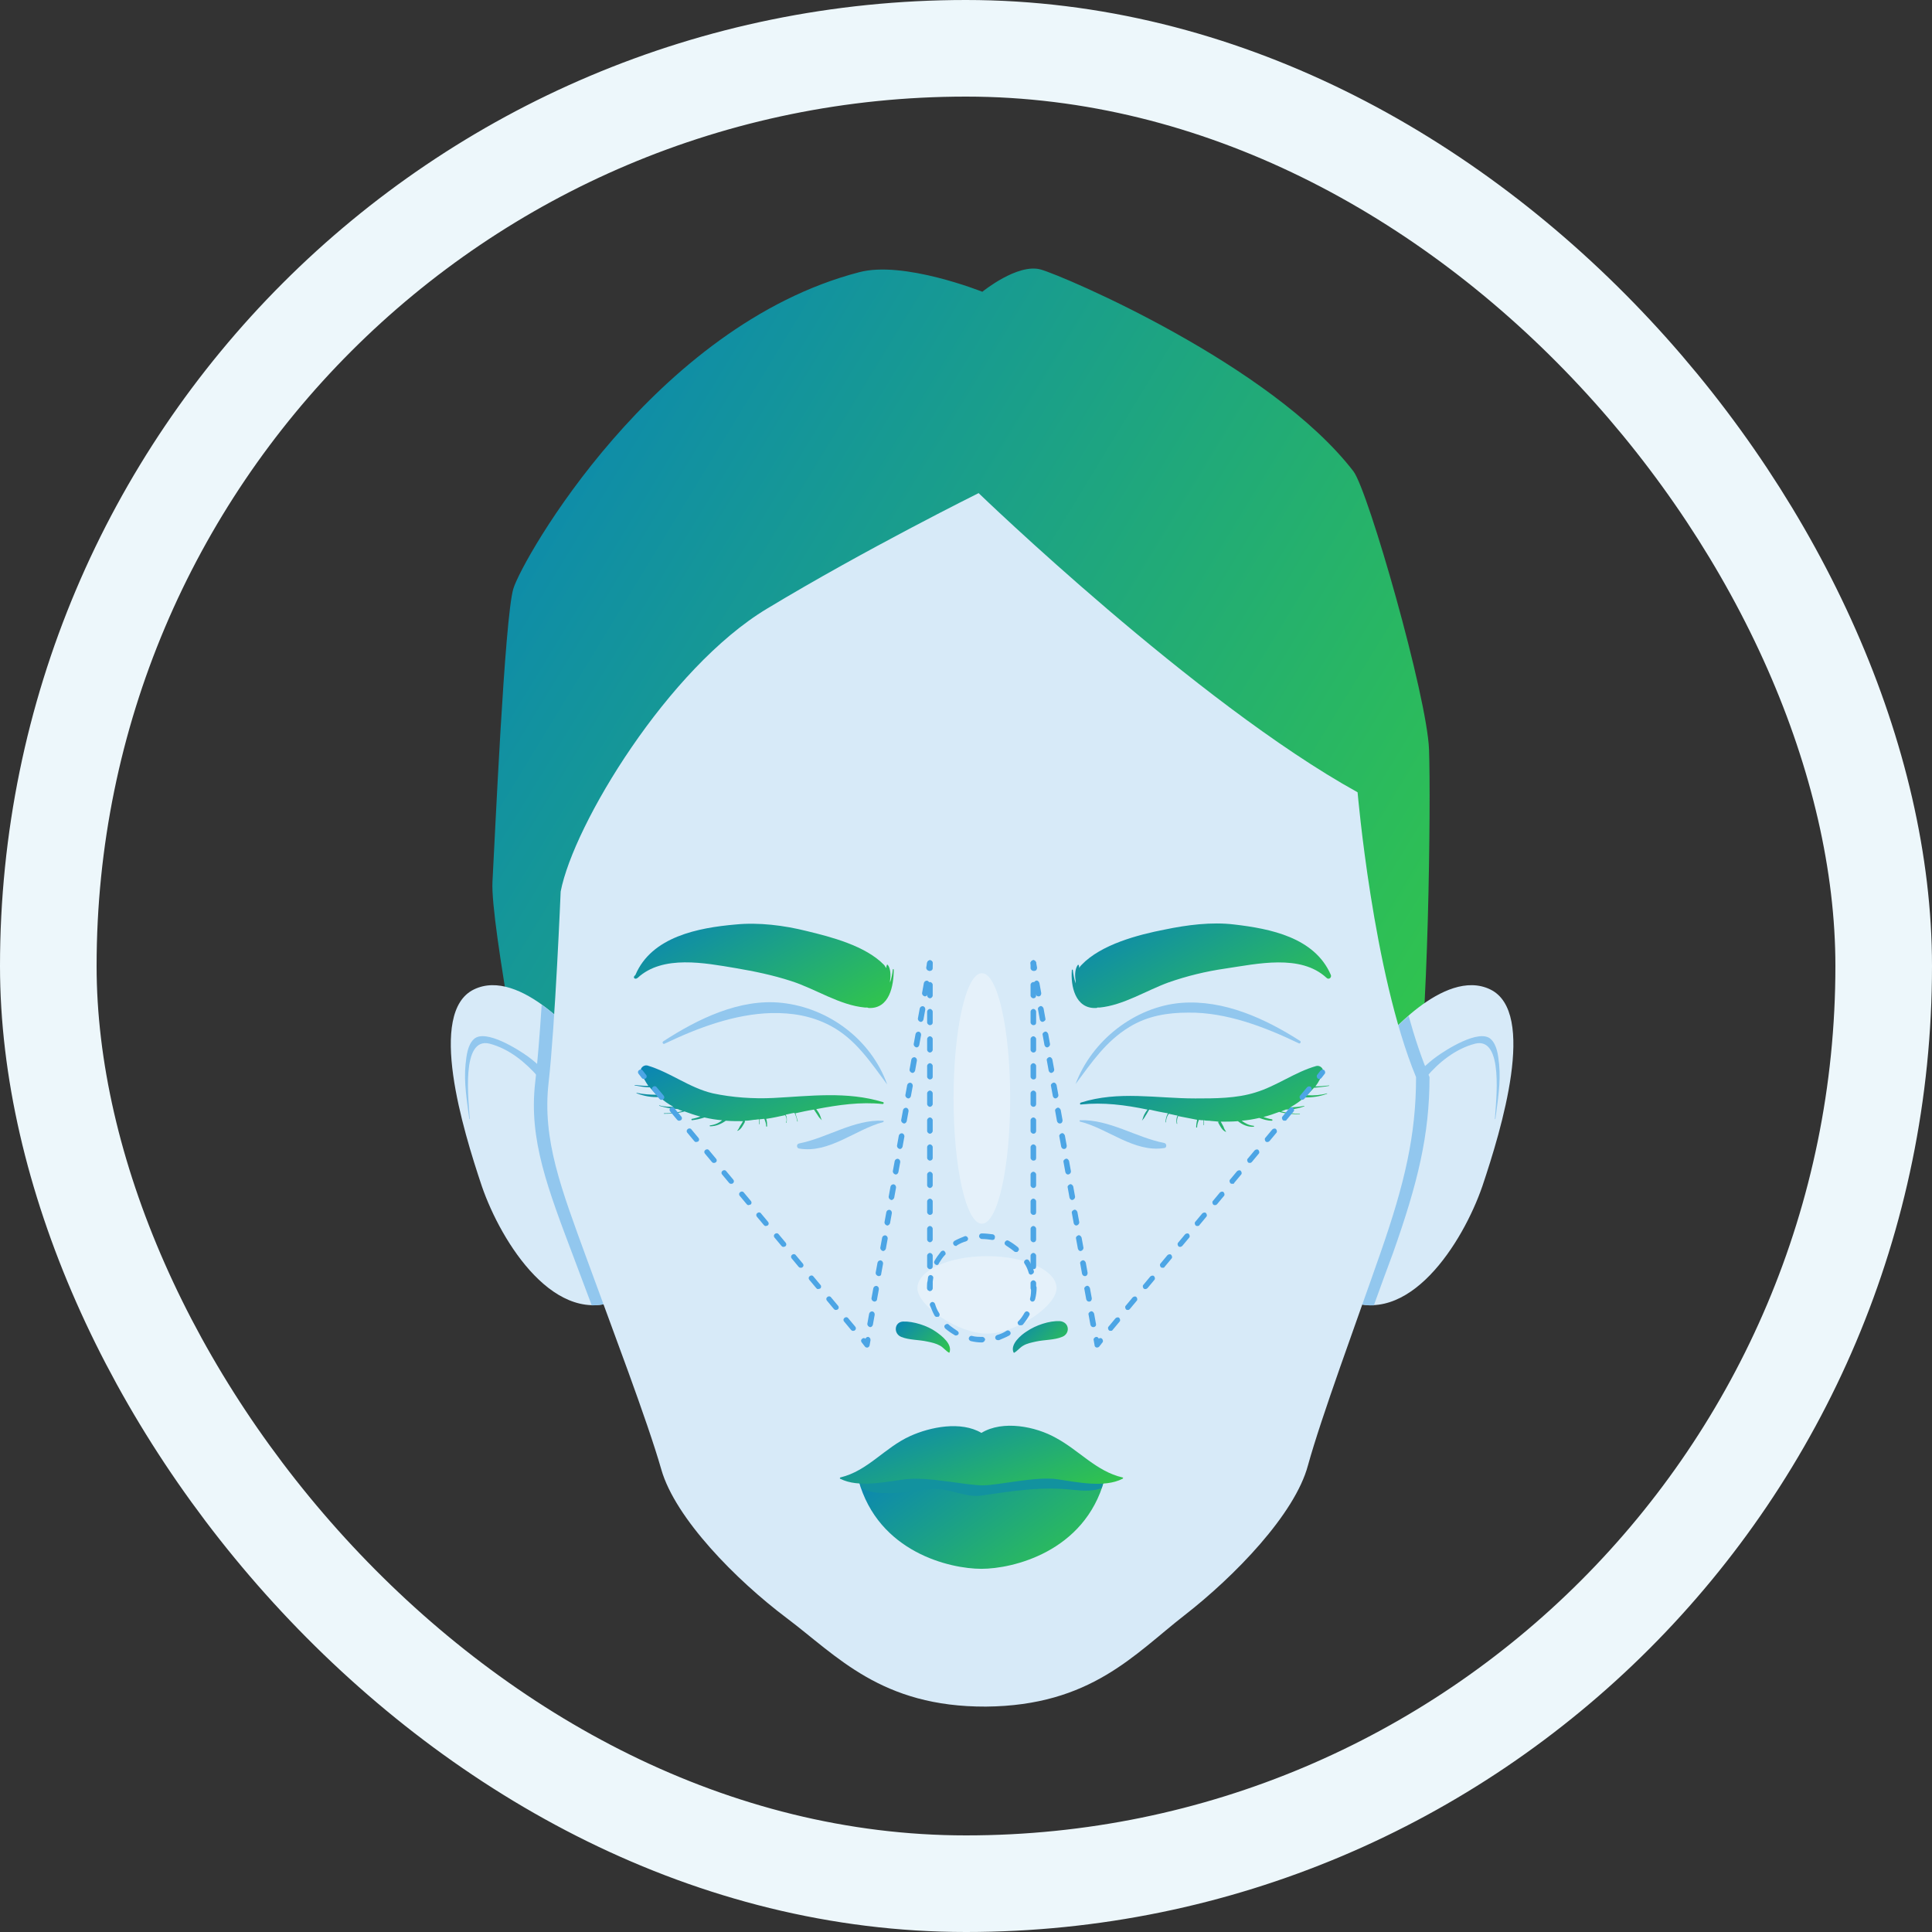<svg width="60" height="60" viewBox="0 0 60 60" fill="none" xmlns="http://www.w3.org/2000/svg">
<rect x="0" y="0" width="60" height="60" fill="#333333" stroke="none"/>
<path d="M16.504 35.237C16.504 35.237 15.222 28.668 15.294 27.386C15.366 26.118 15.669 19.189 15.943 18.281C16.216 17.374 20.322 10.113 26.675 8.456C28.058 8.082 30.507 9.061 30.507 9.061C30.507 9.061 31.602 8.168 32.322 8.37C33.042 8.572 39.482 11.323 42.032 14.637C42.493 15.242 44.322 21.638 44.38 23.28C44.438 24.922 44.365 31.996 43.948 34.402L16.504 35.237Z" fill="url(#paint0_linear_504_4150)"/>
<path d="M18.075 32.37C18.075 32.37 16.173 30.022 14.718 30.728C13.263 31.434 14.373 35.078 14.963 36.836C15.568 38.594 17.268 41.288 19.271 40.337L18.075 32.37Z" fill="#D7EAF8"/>
<path d="M16.404 32.817C16.13 32.615 15.078 31.938 14.718 32.269C14.517 32.457 14.488 32.788 14.459 33.047C14.401 33.624 14.502 34.185 14.574 34.747C14.574 34.762 14.589 34.762 14.589 34.747C14.56 34.214 14.3 32.183 15.208 32.413C15.813 32.572 16.317 32.99 16.721 33.451C17.542 34.401 17.873 35.698 18.003 36.922C18.017 37.009 18.133 37.009 18.147 36.922C18.291 35.439 17.614 33.696 16.404 32.817Z" fill="#92C7EE"/>
<path d="M18.075 32.37C18.075 32.37 17.542 31.708 16.822 31.204C16.764 32.111 16.692 33.004 16.62 33.624C16.418 35.396 17.009 36.908 17.83 39.084C18.003 39.545 18.19 40.035 18.377 40.539C18.666 40.539 18.954 40.481 19.256 40.337L18.075 32.37Z" fill="#92C7EE"/>
<path d="M42.925 32.37C42.925 32.37 44.827 30.022 46.282 30.728C47.736 31.434 46.627 35.078 46.037 36.836C45.432 38.594 43.732 41.288 41.729 40.337L42.925 32.37Z" fill="#D7EAF8"/>
<path d="M44.611 32.817C44.885 32.615 45.936 31.938 46.297 32.269C46.498 32.457 46.527 32.788 46.556 33.047C46.613 33.624 46.513 34.185 46.441 34.747C46.441 34.762 46.426 34.762 46.426 34.747C46.455 34.214 46.714 32.183 45.807 32.413C45.202 32.572 44.683 32.99 44.294 33.451C43.473 34.401 43.142 35.698 43.012 36.922C42.998 37.009 42.882 37.009 42.868 36.922C42.724 35.439 43.386 33.696 44.611 32.817Z" fill="#92C7EE"/>
<path d="M44.395 33.451C44.15 32.875 43.934 32.226 43.746 31.549C43.257 31.967 42.94 32.37 42.94 32.37L41.744 40.337C42.061 40.481 42.363 40.553 42.666 40.539C42.868 39.977 43.069 39.429 43.257 38.925C44.034 36.736 44.395 35.237 44.395 33.451Z" fill="#92C7EE"/>
<path d="M43.977 33.451C43.977 35.237 43.631 36.735 42.867 38.925C42.104 41.115 41.038 43.996 40.62 45.508C40.217 47.021 38.344 48.952 36.788 50.162C35.232 51.372 33.878 52.971 30.622 53C27.366 53.014 25.998 51.429 24.428 50.248C22.857 49.067 20.97 47.151 20.538 45.638C20.106 44.126 19.011 41.259 18.219 39.084C17.426 36.908 16.836 35.395 17.037 33.624C17.239 31.852 17.412 27.688 17.412 27.688C17.815 25.599 20.754 20.745 23.823 18.901C26.877 17.057 30.392 15.314 30.392 15.314C30.392 15.314 37.134 21.825 42.161 24.605C42.161 24.591 42.637 30.209 43.977 33.451Z" fill="#D7EAF8"/>
<path d="M36.688 31.145C35.247 31.261 33.907 32.312 33.403 33.666C33.907 32.989 34.34 32.341 35.074 31.894C35.636 31.549 36.255 31.448 36.904 31.448C38.085 31.433 39.281 31.894 40.332 32.399C40.376 32.427 40.419 32.355 40.376 32.327C39.295 31.635 38.013 31.044 36.688 31.145Z" fill="#92C7EE"/>
<path d="M36.154 35.496C35.276 35.323 34.455 34.761 33.547 34.79C33.518 34.79 33.518 34.833 33.547 34.833C34.411 35.049 35.218 35.798 36.154 35.654C36.241 35.654 36.241 35.51 36.154 35.496Z" fill="#92C7EE"/>
<path d="M34.037 31.304C34.051 31.304 34.066 31.304 34.08 31.29C34.094 31.29 34.123 31.29 34.152 31.29C34.887 31.218 35.578 30.771 36.284 30.512C36.861 30.31 37.451 30.166 38.056 30.079C39.036 29.935 40.39 29.619 41.197 30.368C41.269 30.44 41.37 30.353 41.326 30.267C40.822 29.114 39.454 28.841 38.33 28.711C37.624 28.625 36.861 28.725 36.169 28.869C35.348 29.028 34.195 29.33 33.59 29.964C33.562 29.993 33.533 30.022 33.518 30.065C33.518 30.036 33.504 30.008 33.504 29.979C33.504 29.964 33.489 29.964 33.475 29.964C33.389 30.079 33.374 30.267 33.403 30.44C33.403 30.468 33.403 30.497 33.403 30.541C33.36 30.396 33.331 30.252 33.317 30.123C33.317 30.108 33.288 30.108 33.288 30.123C33.245 30.613 33.389 31.333 34.037 31.304Z" fill="url(#paint1_linear_504_4150)"/>
<path d="M37.998 34.992C37.97 34.934 37.941 34.891 37.912 34.834C38.085 34.834 38.272 34.834 38.445 34.819C38.589 34.934 38.762 35.006 38.935 34.992C38.949 34.992 38.949 34.963 38.935 34.963C38.791 34.949 38.675 34.891 38.56 34.805C38.748 34.79 38.92 34.761 39.108 34.718C39.223 34.761 39.352 34.805 39.497 34.805C39.525 34.805 39.525 34.761 39.497 34.761C39.41 34.747 39.324 34.718 39.237 34.69C39.41 34.646 39.569 34.589 39.727 34.531C39.929 34.589 40.145 34.603 40.361 34.603C40.375 34.603 40.375 34.589 40.361 34.589C40.174 34.589 39.972 34.56 39.785 34.517C39.828 34.502 39.886 34.473 39.929 34.459C40.116 34.459 40.318 34.43 40.505 34.358C40.519 34.358 40.505 34.344 40.505 34.344C40.361 34.373 40.217 34.387 40.073 34.387C40.231 34.3 40.375 34.2 40.505 34.084C40.75 34.084 40.98 34.056 41.211 33.969C41.225 33.969 41.211 33.955 41.211 33.955C41.009 34.012 40.807 34.027 40.592 34.012C40.663 33.94 40.736 33.854 40.807 33.782C40.966 33.767 41.11 33.753 41.269 33.724C41.283 33.724 41.283 33.696 41.269 33.71C41.124 33.724 40.995 33.739 40.851 33.739C40.952 33.609 41.024 33.465 41.081 33.306C41.124 33.191 40.995 33.076 40.88 33.105C40.217 33.292 39.655 33.724 38.992 33.926C38.402 34.113 37.739 34.113 37.12 34.113C35.91 34.113 34.743 33.868 33.561 34.243C33.532 34.257 33.532 34.315 33.576 34.3C34.267 34.228 34.944 34.315 35.636 34.459C35.593 34.517 35.564 34.56 35.535 34.617C35.506 34.675 35.492 34.747 35.463 34.805C35.506 34.761 35.549 34.704 35.578 34.646C35.621 34.589 35.65 34.517 35.693 34.459C35.881 34.502 36.082 34.545 36.27 34.574C36.226 34.661 36.198 34.747 36.198 34.848C36.198 34.862 36.212 34.862 36.212 34.848C36.212 34.761 36.241 34.661 36.298 34.589C36.385 34.603 36.471 34.632 36.572 34.646C36.529 34.718 36.529 34.805 36.543 34.891C36.543 34.906 36.572 34.906 36.558 34.891C36.543 34.805 36.558 34.733 36.587 34.661C36.788 34.704 36.976 34.733 37.177 34.776C37.163 34.848 37.148 34.934 37.148 35.006C37.148 35.021 37.177 35.021 37.177 35.006C37.177 34.92 37.206 34.848 37.235 34.776C37.278 34.79 37.321 34.79 37.379 34.79C37.379 34.834 37.379 34.891 37.379 34.934C37.379 34.949 37.393 34.949 37.393 34.934C37.393 34.891 37.393 34.834 37.393 34.79C37.451 34.805 37.494 34.805 37.552 34.805C37.638 34.819 37.739 34.819 37.84 34.834C37.84 34.848 37.825 34.862 37.84 34.877C37.898 34.978 37.955 35.107 38.07 35.151C38.07 35.151 38.085 35.151 38.07 35.136C38.042 35.093 38.013 35.05 37.998 34.992Z" fill="url(#paint2_linear_504_4150)"/>
<path d="M24.284 31.145C22.973 31.001 21.662 31.649 20.596 32.341C20.553 32.37 20.596 32.442 20.639 32.413C21.662 31.923 22.814 31.491 23.953 31.462C24.601 31.448 25.206 31.549 25.782 31.851C26.575 32.269 27.035 32.989 27.554 33.681C27.05 32.283 25.739 31.304 24.284 31.145Z" fill="#92C7EE"/>
<path d="M27.424 34.805C26.516 34.761 25.695 35.338 24.817 35.511C24.73 35.525 24.73 35.655 24.817 35.669C25.753 35.828 26.56 35.078 27.424 34.848C27.453 34.834 27.453 34.805 27.424 34.805Z" fill="#92C7EE"/>
<path d="M19.804 30.368C20.582 29.647 21.893 29.907 22.843 30.065C23.434 30.166 23.996 30.281 24.572 30.468C25.336 30.713 26.07 31.218 26.863 31.29C26.892 31.29 26.906 31.29 26.935 31.29C26.949 31.29 26.963 31.304 26.978 31.304C27.626 31.333 27.756 30.613 27.756 30.108C27.756 30.094 27.727 30.094 27.727 30.108C27.713 30.253 27.684 30.382 27.641 30.512C27.641 30.497 27.641 30.468 27.641 30.454C27.669 30.281 27.655 30.065 27.569 29.964C27.554 29.95 27.54 29.964 27.54 29.979C27.525 30.008 27.525 30.036 27.525 30.065C27.497 30.036 27.482 29.993 27.453 29.964C26.877 29.374 25.825 29.1 25.047 28.913C24.356 28.74 23.564 28.639 22.843 28.711C21.691 28.812 20.236 29.086 19.732 30.281C19.631 30.353 19.717 30.44 19.804 30.368Z" fill="url(#paint3_linear_504_4150)"/>
<path d="M24.702 34.574C24.889 34.531 25.091 34.488 25.278 34.459C25.321 34.517 25.35 34.574 25.393 34.632C25.422 34.69 25.48 34.747 25.523 34.79C25.494 34.733 25.48 34.661 25.451 34.603C25.422 34.545 25.379 34.488 25.35 34.445C26.027 34.315 26.719 34.214 27.41 34.286C27.453 34.286 27.453 34.228 27.424 34.228C26.301 33.883 25.148 34.041 24.01 34.099C23.391 34.128 22.743 34.084 22.138 33.955C21.403 33.782 20.827 33.306 20.106 33.09C19.991 33.062 19.861 33.177 19.905 33.292C19.962 33.451 20.049 33.595 20.135 33.724C19.991 33.724 19.861 33.71 19.717 33.696C19.703 33.696 19.703 33.71 19.717 33.71C19.876 33.739 20.02 33.767 20.178 33.767C20.25 33.854 20.322 33.926 20.394 33.998C20.193 33.998 19.977 33.984 19.775 33.94C19.761 33.94 19.761 33.955 19.775 33.955C20.006 34.041 20.236 34.084 20.481 34.07C20.61 34.185 20.755 34.286 20.913 34.373C20.769 34.373 20.625 34.373 20.481 34.329C20.466 34.329 20.466 34.344 20.481 34.344C20.668 34.401 20.855 34.43 21.057 34.445C21.1 34.473 21.158 34.488 21.201 34.502C21.014 34.56 20.827 34.574 20.625 34.574C20.61 34.574 20.61 34.589 20.625 34.589C20.841 34.589 21.057 34.574 21.259 34.517C21.417 34.574 21.576 34.632 21.749 34.675C21.662 34.704 21.576 34.733 21.489 34.747C21.46 34.747 21.475 34.79 21.489 34.79C21.619 34.776 21.749 34.747 21.878 34.704C22.066 34.747 22.238 34.776 22.426 34.79C22.325 34.877 22.195 34.934 22.051 34.949C22.037 34.949 22.037 34.978 22.051 34.978C22.238 34.978 22.397 34.906 22.541 34.805C22.728 34.819 22.901 34.819 23.074 34.819C23.045 34.877 23.016 34.92 22.988 34.963C22.959 35.006 22.944 35.064 22.901 35.107V35.122C23.016 35.078 23.074 34.949 23.132 34.848C23.132 34.834 23.132 34.819 23.132 34.805C23.232 34.805 23.319 34.79 23.42 34.776C23.477 34.776 23.52 34.761 23.578 34.761C23.578 34.805 23.578 34.862 23.578 34.906C23.578 34.92 23.593 34.92 23.593 34.906C23.593 34.862 23.593 34.805 23.593 34.761C23.636 34.761 23.679 34.747 23.737 34.747C23.765 34.819 23.794 34.891 23.794 34.978C23.794 34.992 23.823 34.992 23.823 34.978C23.823 34.906 23.823 34.819 23.794 34.747C23.996 34.718 24.183 34.675 24.385 34.632C24.428 34.704 24.442 34.776 24.414 34.862C24.414 34.877 24.428 34.877 24.428 34.862C24.442 34.776 24.442 34.69 24.399 34.617C24.486 34.603 24.572 34.574 24.673 34.56C24.716 34.646 24.745 34.733 24.759 34.819C24.759 34.834 24.774 34.834 24.774 34.819C24.759 34.761 24.731 34.661 24.702 34.574Z" fill="url(#paint4_linear_504_4150)"/>
<path d="M31.501 42.008C31.602 41.95 31.674 41.849 31.775 41.792C31.89 41.72 32.049 41.691 32.178 41.662C32.438 41.605 32.74 41.619 32.985 41.518C33.245 41.417 33.216 41.057 32.913 41.028C32.582 41.014 32.164 41.158 31.89 41.345C31.703 41.46 31.372 41.748 31.473 41.993C31.487 42.008 31.487 42.022 31.501 42.008Z" fill="url(#paint5_linear_504_4150)"/>
<path d="M27.987 41.518C28.232 41.619 28.534 41.604 28.793 41.662C28.937 41.691 29.067 41.72 29.197 41.792C29.297 41.849 29.37 41.95 29.47 42.008H29.485C29.586 41.748 29.254 41.489 29.067 41.359C28.808 41.172 28.361 41.028 28.044 41.042C27.77 41.057 27.742 41.417 27.987 41.518Z" fill="url(#paint6_linear_504_4150)"/>
<path d="M30.406 45.638C28.202 45.638 26.661 45.969 26.661 45.969C27.28 48.217 29.513 48.721 30.479 48.721C31.444 48.721 33.677 48.202 34.296 45.969C34.296 45.969 32.755 45.638 30.55 45.638H30.406Z" fill="url(#paint7_linear_504_4150)"/>
<path d="M30.752 45.638C30.565 45.667 30.363 45.667 30.162 45.638C28.102 45.667 26.675 45.955 26.675 45.955C26.704 46.042 26.733 46.128 26.762 46.214C27.021 46.373 27.352 46.373 27.655 46.373C28.116 46.373 28.562 46.258 29.023 46.243C29.513 46.229 30.003 46.517 30.479 46.445C31.473 46.301 32.351 46.157 33.36 46.272C33.648 46.301 33.965 46.315 34.21 46.214C34.238 46.128 34.267 46.042 34.296 45.941C34.31 45.969 32.855 45.653 30.752 45.638Z" fill="#12929F"/>
<path d="M34.858 45.883C34.051 45.696 33.518 45.047 32.798 44.658C32.164 44.298 31.141 44.096 30.479 44.5C29.845 44.125 28.894 44.312 28.26 44.601C27.468 44.961 26.949 45.681 26.099 45.883C26.085 45.883 26.07 45.926 26.099 45.926C26.661 46.214 27.525 46.012 28.116 45.94C28.836 45.854 29.974 46.128 30.522 46.128C31.012 46.128 32.178 45.84 32.841 45.94C33.432 46.027 34.296 46.214 34.858 45.926C34.887 45.912 34.887 45.883 34.858 45.883Z" fill="url(#paint8_linear_504_4150)"/>
<path d="M30.652 39.011C29.456 39.011 28.491 39.458 28.491 40.005C28.491 40.552 29.758 41.417 30.652 41.417C31.53 41.417 32.812 40.567 32.812 40.005C32.812 39.458 31.847 39.011 30.652 39.011Z" fill="white" fill-opacity="0.35"/>
<path d="M31.372 34.113C31.372 36.26 30.983 38.003 30.493 38.003C30.003 38.003 29.614 36.26 29.614 34.113C29.614 31.966 30.003 30.223 30.493 30.223C30.983 30.223 31.372 31.966 31.372 34.113Z" fill="white" fill-opacity="0.35"/>
<path d="M30.493 41.691C30.378 41.691 30.262 41.676 30.147 41.648C30.104 41.633 30.075 41.59 30.09 41.547C30.104 41.503 30.147 41.475 30.19 41.489C30.291 41.518 30.406 41.518 30.507 41.518C30.55 41.518 30.594 41.561 30.594 41.604C30.579 41.662 30.536 41.691 30.493 41.691ZM30.983 41.619C30.954 41.619 30.911 41.59 30.911 41.561C30.896 41.518 30.925 41.475 30.968 41.46C31.069 41.431 31.17 41.388 31.256 41.331C31.3 41.302 31.343 41.316 31.372 41.359C31.401 41.403 31.386 41.446 31.343 41.475C31.242 41.532 31.127 41.575 31.026 41.619C31.012 41.619 30.997 41.619 30.983 41.619ZM29.686 41.475C29.672 41.475 29.657 41.475 29.643 41.46C29.542 41.403 29.441 41.331 29.355 41.258C29.326 41.23 29.312 41.172 29.355 41.143C29.384 41.114 29.441 41.1 29.47 41.143C29.556 41.215 29.643 41.273 29.729 41.331C29.773 41.359 29.787 41.403 29.758 41.446C29.744 41.46 29.715 41.475 29.686 41.475ZM31.689 41.158C31.674 41.158 31.645 41.158 31.631 41.143C31.602 41.114 31.588 41.057 31.631 41.028C31.703 40.956 31.761 40.87 31.818 40.769C31.847 40.725 31.89 40.711 31.933 40.74C31.977 40.769 31.991 40.812 31.962 40.855C31.905 40.956 31.833 41.057 31.761 41.143C31.732 41.158 31.703 41.158 31.689 41.158ZM29.096 40.898C29.067 40.898 29.038 40.884 29.023 40.855C28.966 40.754 28.923 40.639 28.879 40.538C28.865 40.495 28.894 40.452 28.937 40.437C28.98 40.423 29.023 40.452 29.038 40.495C29.067 40.596 29.11 40.697 29.168 40.783C29.196 40.826 29.182 40.87 29.139 40.898C29.124 40.884 29.11 40.898 29.096 40.898ZM32.063 40.423H32.049C32.005 40.409 31.977 40.365 31.991 40.322C32.02 40.221 32.02 40.106 32.02 40.005C32.02 39.962 32.063 39.919 32.106 39.919C32.15 39.919 32.193 39.948 32.193 39.991C32.193 40.106 32.178 40.221 32.15 40.337C32.135 40.394 32.106 40.423 32.063 40.423ZM28.879 40.092C28.836 40.092 28.793 40.063 28.793 40.005C28.793 39.89 28.807 39.775 28.822 39.66C28.836 39.616 28.879 39.587 28.923 39.602C28.966 39.616 28.995 39.66 28.98 39.703C28.966 39.803 28.951 39.904 28.951 40.02C28.966 40.048 28.923 40.092 28.879 40.092ZM32.02 39.587C31.991 39.587 31.948 39.559 31.948 39.53C31.919 39.429 31.876 39.328 31.818 39.242C31.789 39.199 31.804 39.155 31.847 39.126C31.89 39.098 31.933 39.112 31.962 39.155C32.02 39.256 32.078 39.371 32.106 39.472C32.121 39.515 32.092 39.559 32.049 39.573C32.034 39.587 32.02 39.587 32.02 39.587ZM29.096 39.285C29.081 39.285 29.067 39.285 29.052 39.27C29.009 39.242 28.995 39.199 29.023 39.155C29.081 39.054 29.153 38.954 29.225 38.867C29.254 38.838 29.312 38.824 29.34 38.867C29.369 38.896 29.384 38.954 29.34 38.982C29.268 39.054 29.211 39.155 29.153 39.242C29.153 39.27 29.124 39.285 29.096 39.285ZM31.559 38.882C31.544 38.882 31.516 38.882 31.501 38.867C31.415 38.795 31.328 38.737 31.242 38.68C31.199 38.651 31.184 38.608 31.213 38.565C31.242 38.521 31.285 38.507 31.328 38.536C31.429 38.593 31.53 38.665 31.616 38.737C31.645 38.766 31.66 38.824 31.616 38.853C31.602 38.882 31.588 38.882 31.559 38.882ZM29.686 38.694C29.657 38.694 29.628 38.68 29.614 38.651C29.585 38.608 29.6 38.565 29.643 38.536C29.744 38.478 29.859 38.435 29.96 38.392C30.003 38.377 30.046 38.406 30.061 38.449C30.075 38.493 30.046 38.536 30.003 38.55C29.902 38.579 29.801 38.622 29.715 38.68C29.715 38.694 29.701 38.694 29.686 38.694ZM30.824 38.507H30.81C30.709 38.493 30.608 38.478 30.493 38.478C30.45 38.478 30.406 38.435 30.406 38.392C30.406 38.349 30.435 38.305 30.493 38.305C30.608 38.305 30.723 38.32 30.839 38.334C30.882 38.349 30.911 38.392 30.896 38.435C30.896 38.493 30.853 38.507 30.824 38.507Z" fill="#4CA5E5"/>
<path d="M32.121 30.151C32.078 30.151 32.049 30.123 32.034 30.079L32.005 29.921C31.991 29.878 32.034 29.835 32.078 29.82C32.121 29.806 32.164 29.849 32.178 29.892L32.207 30.051C32.207 30.108 32.178 30.151 32.121 30.151C32.135 30.151 32.135 30.151 32.121 30.151Z" fill="#4CA5E5"/>
<path d="M33.95 41.215C33.907 41.215 33.878 41.186 33.864 41.143L33.806 40.826C33.792 40.783 33.835 40.74 33.878 40.725C33.921 40.711 33.965 40.754 33.979 40.797L34.036 41.114C34.051 41.172 34.008 41.215 33.95 41.215C33.965 41.215 33.965 41.215 33.95 41.215ZM33.82 40.423C33.777 40.423 33.748 40.394 33.734 40.351L33.676 40.034C33.662 39.991 33.705 39.947 33.748 39.933C33.792 39.919 33.835 39.962 33.849 40.005L33.907 40.322C33.907 40.38 33.878 40.423 33.82 40.423C33.835 40.423 33.835 40.423 33.82 40.423ZM33.691 39.631C33.648 39.631 33.619 39.602 33.604 39.559L33.547 39.242C33.532 39.198 33.575 39.155 33.619 39.141C33.662 39.126 33.705 39.17 33.72 39.213L33.777 39.53C33.777 39.587 33.748 39.631 33.691 39.631C33.705 39.631 33.705 39.631 33.691 39.631ZM33.561 38.853C33.518 38.853 33.489 38.824 33.475 38.781L33.417 38.464C33.403 38.42 33.446 38.377 33.489 38.363C33.532 38.349 33.575 38.392 33.59 38.435L33.648 38.752C33.648 38.795 33.619 38.838 33.561 38.853ZM33.431 38.06C33.388 38.06 33.359 38.032 33.345 37.988L33.287 37.671C33.273 37.628 33.316 37.585 33.359 37.571C33.403 37.556 33.446 37.599 33.46 37.643L33.518 37.959C33.518 38.003 33.489 38.046 33.431 38.06ZM33.302 37.268C33.259 37.268 33.23 37.239 33.215 37.196L33.158 36.879C33.143 36.836 33.187 36.793 33.23 36.778C33.273 36.764 33.316 36.807 33.331 36.85L33.388 37.167C33.388 37.21 33.359 37.254 33.302 37.268ZM33.172 36.476C33.129 36.476 33.1 36.447 33.086 36.404L33.028 36.087C33.014 36.044 33.057 36 33.1 35.986C33.143 35.971 33.187 36.015 33.201 36.058L33.259 36.375C33.259 36.432 33.23 36.461 33.172 36.476ZM33.042 35.683C32.999 35.683 32.971 35.655 32.956 35.611L32.898 35.294C32.884 35.251 32.927 35.208 32.971 35.194C33.014 35.179 33.057 35.222 33.071 35.266L33.129 35.583C33.129 35.64 33.1 35.683 33.042 35.683ZM32.913 34.891C32.87 34.891 32.841 34.862 32.826 34.819L32.769 34.502C32.754 34.459 32.798 34.416 32.841 34.401C32.884 34.387 32.927 34.43 32.942 34.473L32.999 34.79C32.999 34.848 32.971 34.891 32.913 34.891ZM32.783 34.113C32.74 34.113 32.711 34.084 32.697 34.041L32.639 33.724C32.625 33.681 32.668 33.638 32.711 33.623C32.754 33.609 32.798 33.652 32.812 33.695L32.87 34.012C32.87 34.056 32.841 34.099 32.783 34.113ZM32.654 33.321C32.61 33.321 32.581 33.292 32.567 33.249L32.51 32.932C32.495 32.889 32.538 32.845 32.581 32.831C32.625 32.817 32.668 32.86 32.682 32.903L32.74 33.22C32.74 33.263 32.711 33.306 32.654 33.321ZM32.524 32.529C32.481 32.529 32.452 32.5 32.437 32.456L32.38 32.139C32.365 32.096 32.409 32.053 32.452 32.039C32.495 32.024 32.538 32.068 32.553 32.111L32.61 32.428C32.61 32.471 32.581 32.514 32.524 32.529ZM32.38 31.736C32.337 31.736 32.308 31.707 32.293 31.664L32.236 31.347C32.221 31.304 32.265 31.261 32.308 31.246C32.351 31.232 32.394 31.275 32.409 31.318L32.466 31.635C32.481 31.678 32.437 31.722 32.38 31.736C32.394 31.736 32.394 31.736 32.38 31.736ZM32.25 30.944C32.207 30.944 32.178 30.915 32.164 30.872L32.106 30.555C32.092 30.512 32.135 30.468 32.178 30.454C32.221 30.44 32.265 30.483 32.279 30.526L32.337 30.843C32.337 30.901 32.308 30.944 32.25 30.944C32.265 30.944 32.265 30.944 32.25 30.944Z" fill="#4CA5E5"/>
<path d="M34.065 41.849H34.051C34.022 41.835 33.993 41.82 33.993 41.777L33.965 41.618C33.95 41.575 33.993 41.532 34.036 41.518C34.08 41.518 34.109 41.532 34.123 41.575C34.152 41.547 34.195 41.547 34.224 41.575C34.253 41.604 34.267 41.662 34.238 41.691L34.137 41.82C34.109 41.849 34.08 41.849 34.065 41.849Z" fill="#4CA5E5"/>
<path d="M34.498 41.33C34.483 41.33 34.454 41.33 34.44 41.316C34.411 41.287 34.397 41.23 34.426 41.201L34.642 40.941C34.67 40.913 34.728 40.898 34.757 40.927C34.786 40.956 34.8 41.013 34.771 41.042L34.555 41.301C34.541 41.33 34.512 41.33 34.498 41.33ZM35.031 40.682C35.016 40.682 34.987 40.682 34.973 40.668C34.944 40.639 34.93 40.581 34.959 40.552L35.175 40.293C35.203 40.264 35.261 40.25 35.29 40.279C35.319 40.307 35.333 40.365 35.304 40.394L35.088 40.653C35.074 40.668 35.059 40.682 35.031 40.682ZM35.578 40.034C35.564 40.034 35.535 40.034 35.52 40.019C35.492 39.991 35.477 39.933 35.506 39.904L35.722 39.645C35.751 39.616 35.809 39.602 35.837 39.63C35.866 39.659 35.881 39.717 35.852 39.746L35.636 40.005C35.621 40.019 35.593 40.034 35.578 40.034ZM36.111 39.371C36.097 39.371 36.068 39.371 36.053 39.357C36.025 39.328 36.01 39.27 36.039 39.241L36.255 38.982C36.284 38.953 36.342 38.939 36.37 38.968C36.399 38.996 36.414 39.054 36.385 39.083L36.169 39.342C36.154 39.371 36.14 39.371 36.111 39.371ZM36.658 38.723C36.644 38.723 36.615 38.723 36.601 38.708C36.572 38.68 36.558 38.622 36.587 38.593L36.803 38.334C36.831 38.305 36.889 38.291 36.918 38.319C36.947 38.348 36.961 38.406 36.932 38.435L36.716 38.694C36.702 38.708 36.673 38.723 36.658 38.723ZM37.192 38.075C37.177 38.075 37.148 38.075 37.134 38.06C37.105 38.031 37.091 37.974 37.12 37.945L37.336 37.686C37.364 37.657 37.422 37.642 37.451 37.671C37.48 37.7 37.494 37.758 37.465 37.786L37.249 38.046C37.249 38.06 37.22 38.075 37.192 38.075ZM37.739 37.426C37.725 37.426 37.696 37.426 37.681 37.412C37.653 37.383 37.638 37.325 37.667 37.297L37.883 37.037C37.912 37.008 37.969 36.994 37.998 37.023C38.027 37.052 38.041 37.109 38.013 37.138L37.797 37.398C37.782 37.412 37.768 37.426 37.739 37.426ZM38.272 36.764C38.258 36.764 38.229 36.764 38.214 36.749C38.186 36.72 38.171 36.663 38.2 36.634L38.416 36.375C38.445 36.346 38.502 36.331 38.531 36.36C38.56 36.389 38.575 36.447 38.546 36.475L38.33 36.735C38.33 36.764 38.301 36.764 38.272 36.764ZM38.819 36.115C38.805 36.115 38.776 36.115 38.762 36.101C38.733 36.072 38.719 36.014 38.747 35.986L38.964 35.726C38.992 35.698 39.05 35.683 39.079 35.712C39.108 35.741 39.122 35.798 39.093 35.827L38.877 36.087C38.863 36.101 38.848 36.115 38.819 36.115ZM39.367 35.467C39.352 35.467 39.324 35.467 39.309 35.453C39.28 35.424 39.266 35.366 39.295 35.337L39.511 35.078C39.54 35.049 39.597 35.035 39.626 35.064C39.655 35.093 39.669 35.15 39.641 35.179L39.425 35.438C39.41 35.453 39.381 35.467 39.367 35.467ZM39.9 34.804C39.886 34.804 39.857 34.804 39.842 34.79C39.813 34.761 39.799 34.704 39.828 34.675L40.044 34.415C40.073 34.387 40.13 34.372 40.159 34.401C40.188 34.43 40.202 34.487 40.174 34.516L39.958 34.776C39.943 34.804 39.929 34.804 39.9 34.804ZM40.447 34.156C40.433 34.156 40.404 34.156 40.39 34.142C40.361 34.113 40.346 34.055 40.375 34.026L40.591 33.767C40.62 33.738 40.678 33.724 40.707 33.753C40.735 33.782 40.75 33.839 40.721 33.868L40.505 34.127C40.49 34.142 40.462 34.156 40.447 34.156Z" fill="#4CA5E5"/>
<path d="M40.981 33.508C40.966 33.508 40.937 33.508 40.923 33.493C40.894 33.465 40.88 33.407 40.908 33.378L41.009 33.249C41.038 33.22 41.096 33.205 41.125 33.234C41.153 33.263 41.168 33.321 41.139 33.349L41.038 33.479C41.024 33.493 41.009 33.508 40.981 33.508Z" fill="#4CA5E5"/>
<path d="M28.851 30.152C28.793 30.138 28.764 30.094 28.764 30.051L28.793 29.893C28.808 29.849 28.836 29.821 28.894 29.821C28.937 29.835 28.966 29.864 28.966 29.922L28.937 30.08C28.937 30.123 28.894 30.152 28.851 30.152Z" fill="#4CA5E5"/>
<path d="M27.021 41.216C26.964 41.201 26.935 41.158 26.935 41.115L26.992 40.798C27.007 40.755 27.036 40.726 27.093 40.726C27.137 40.74 27.165 40.769 27.165 40.827L27.108 41.144C27.093 41.187 27.064 41.216 27.021 41.216ZM27.151 40.423C27.093 40.409 27.064 40.366 27.064 40.323L27.122 40.006C27.137 39.962 27.165 39.934 27.223 39.934C27.266 39.948 27.295 39.977 27.295 40.035L27.237 40.352C27.237 40.395 27.194 40.423 27.151 40.423ZM27.281 39.631C27.223 39.617 27.194 39.574 27.194 39.53L27.252 39.213C27.266 39.17 27.295 39.141 27.353 39.141C27.396 39.156 27.425 39.185 27.425 39.242L27.367 39.559C27.367 39.617 27.324 39.631 27.281 39.631ZM27.425 38.853C27.41 38.853 27.41 38.853 27.425 38.853C27.367 38.839 27.338 38.796 27.338 38.752L27.396 38.435C27.41 38.392 27.439 38.364 27.497 38.364C27.54 38.378 27.569 38.407 27.569 38.464L27.511 38.781C27.497 38.825 27.453 38.853 27.425 38.853ZM27.554 38.061C27.54 38.061 27.54 38.061 27.554 38.061C27.497 38.047 27.468 38.003 27.468 37.96L27.526 37.643C27.54 37.6 27.569 37.571 27.626 37.571C27.669 37.586 27.698 37.614 27.698 37.672L27.641 37.989C27.626 38.032 27.583 38.061 27.554 38.061ZM27.684 37.269C27.669 37.269 27.669 37.269 27.684 37.269C27.626 37.254 27.598 37.211 27.598 37.168L27.655 36.851C27.669 36.808 27.698 36.779 27.756 36.779C27.799 36.793 27.828 36.822 27.828 36.88L27.77 37.197C27.756 37.24 27.713 37.269 27.684 37.269ZM27.814 36.476C27.799 36.476 27.799 36.476 27.814 36.476C27.756 36.462 27.727 36.419 27.727 36.375L27.785 36.059C27.799 36.015 27.828 35.986 27.886 35.986C27.929 36.001 27.958 36.03 27.958 36.087L27.9 36.404C27.886 36.447 27.857 36.476 27.814 36.476ZM27.943 35.684C27.886 35.67 27.857 35.626 27.857 35.583L27.914 35.266C27.929 35.223 27.958 35.194 28.015 35.194C28.058 35.209 28.087 35.237 28.087 35.295L28.03 35.612C28.015 35.655 27.986 35.684 27.943 35.684ZM28.073 34.892C28.015 34.877 27.986 34.834 27.986 34.791L28.044 34.474C28.058 34.431 28.087 34.402 28.145 34.402C28.188 34.416 28.217 34.445 28.217 34.503L28.159 34.82C28.145 34.863 28.116 34.892 28.073 34.892ZM28.203 34.114C28.145 34.099 28.116 34.056 28.116 34.013L28.174 33.696C28.188 33.653 28.217 33.624 28.275 33.624C28.318 33.638 28.347 33.667 28.347 33.725L28.289 34.042C28.275 34.085 28.246 34.114 28.203 34.114ZM28.332 33.321C28.275 33.307 28.246 33.264 28.246 33.221L28.303 32.904C28.318 32.86 28.347 32.832 28.404 32.832C28.447 32.846 28.476 32.875 28.476 32.932L28.419 33.249C28.404 33.293 28.375 33.321 28.332 33.321ZM28.462 32.529C28.404 32.515 28.375 32.471 28.375 32.428L28.433 32.111C28.447 32.068 28.476 32.039 28.534 32.039C28.577 32.054 28.606 32.083 28.606 32.14L28.548 32.457C28.534 32.5 28.505 32.529 28.462 32.529ZM28.591 31.737C28.534 31.722 28.505 31.679 28.505 31.636L28.563 31.319C28.577 31.276 28.606 31.247 28.663 31.247C28.707 31.261 28.736 31.29 28.736 31.348L28.678 31.665C28.663 31.708 28.635 31.737 28.591 31.737ZM28.721 30.944C28.663 30.93 28.635 30.887 28.635 30.844L28.692 30.527C28.707 30.483 28.736 30.455 28.793 30.455C28.836 30.469 28.865 30.498 28.865 30.555L28.808 30.872C28.793 30.916 28.764 30.944 28.721 30.944Z" fill="#4CA5E5"/>
<path d="M26.92 41.849C26.891 41.849 26.877 41.835 26.863 41.821L26.762 41.691C26.733 41.662 26.733 41.604 26.776 41.576C26.805 41.547 26.848 41.547 26.877 41.576C26.891 41.532 26.935 41.518 26.963 41.518C27.007 41.532 27.035 41.561 27.035 41.619L27.007 41.777C27.007 41.806 26.978 41.835 26.949 41.849C26.935 41.849 26.92 41.849 26.92 41.849Z" fill="#4CA5E5"/>
<path d="M26.489 41.331C26.46 41.331 26.445 41.316 26.431 41.302L26.215 41.042C26.186 41.014 26.186 40.956 26.229 40.927C26.258 40.898 26.316 40.898 26.345 40.942L26.561 41.201C26.589 41.23 26.589 41.287 26.546 41.316C26.532 41.331 26.503 41.331 26.489 41.331ZM25.956 40.682C25.927 40.682 25.912 40.668 25.898 40.654L25.682 40.394C25.653 40.365 25.653 40.308 25.696 40.279C25.725 40.25 25.783 40.25 25.811 40.293L26.028 40.553C26.056 40.581 26.056 40.639 26.013 40.668C25.984 40.682 25.97 40.682 25.956 40.682ZM25.408 40.034C25.379 40.034 25.365 40.02 25.351 40.005L25.134 39.746C25.106 39.717 25.106 39.66 25.149 39.631C25.178 39.602 25.235 39.602 25.264 39.645L25.48 39.904C25.509 39.933 25.509 39.991 25.466 40.02C25.451 40.02 25.422 40.034 25.408 40.034ZM24.861 39.371C24.832 39.371 24.817 39.357 24.803 39.343L24.587 39.083C24.558 39.054 24.558 38.997 24.601 38.968C24.63 38.939 24.688 38.939 24.717 38.983L24.933 39.242C24.962 39.271 24.962 39.328 24.918 39.357C24.904 39.371 24.89 39.371 24.861 39.371ZM24.328 38.723C24.299 38.723 24.285 38.709 24.27 38.694L24.054 38.435C24.025 38.406 24.025 38.349 24.068 38.32C24.097 38.291 24.155 38.291 24.184 38.334L24.4 38.593C24.428 38.622 24.428 38.68 24.385 38.709C24.357 38.723 24.342 38.723 24.328 38.723ZM23.78 38.075C23.751 38.075 23.737 38.06 23.723 38.046L23.506 37.787C23.478 37.758 23.478 37.7 23.521 37.672C23.55 37.643 23.607 37.643 23.636 37.686L23.852 37.945C23.881 37.974 23.881 38.032 23.838 38.06C23.823 38.06 23.809 38.075 23.78 38.075ZM23.247 37.427C23.218 37.427 23.204 37.412 23.19 37.398L22.974 37.139C22.945 37.11 22.945 37.052 22.988 37.023C23.017 36.995 23.074 36.995 23.103 37.038L23.319 37.297C23.348 37.326 23.348 37.383 23.305 37.412C23.276 37.412 23.262 37.427 23.247 37.427ZM22.7 36.764C22.671 36.764 22.657 36.75 22.642 36.735L22.426 36.476C22.397 36.447 22.397 36.389 22.441 36.361C22.469 36.332 22.527 36.332 22.556 36.375L22.772 36.634C22.801 36.663 22.801 36.721 22.757 36.75C22.743 36.764 22.729 36.764 22.7 36.764ZM22.167 36.116C22.138 36.116 22.124 36.101 22.109 36.087L21.893 35.828C21.864 35.799 21.864 35.741 21.907 35.712C21.936 35.684 21.994 35.684 22.023 35.727L22.239 35.986C22.268 36.015 22.268 36.072 22.224 36.101C22.196 36.116 22.181 36.116 22.167 36.116ZM21.619 35.467C21.59 35.467 21.576 35.453 21.562 35.439L21.346 35.179C21.317 35.151 21.317 35.093 21.36 35.064C21.389 35.035 21.447 35.035 21.475 35.078L21.691 35.338C21.72 35.367 21.72 35.424 21.677 35.453C21.663 35.453 21.634 35.467 21.619 35.467ZM21.086 34.805C21.058 34.805 21.043 34.79 21.029 34.776L20.813 34.517C20.784 34.488 20.784 34.43 20.827 34.401C20.856 34.373 20.913 34.373 20.942 34.416L21.158 34.675C21.187 34.704 21.187 34.761 21.144 34.79C21.115 34.805 21.101 34.805 21.086 34.805ZM20.539 34.157C20.51 34.157 20.496 34.142 20.481 34.128L20.265 33.868C20.236 33.84 20.236 33.782 20.28 33.753C20.308 33.724 20.366 33.724 20.395 33.767L20.611 34.027C20.64 34.056 20.64 34.113 20.596 34.142C20.582 34.157 20.553 34.157 20.539 34.157Z" fill="#4CA5E5"/>
<path d="M19.991 33.508C19.962 33.508 19.948 33.494 19.934 33.48L19.833 33.35C19.804 33.321 19.804 33.263 19.847 33.235C19.876 33.206 19.934 33.206 19.962 33.249L20.063 33.379C20.092 33.407 20.092 33.465 20.049 33.494C20.035 33.494 20.02 33.508 19.991 33.508Z" fill="#4CA5E5"/>
<path d="M32.092 40.092C32.048 40.092 32.005 40.049 32.005 40.005V39.847C32.005 39.804 32.048 39.761 32.092 39.761C32.135 39.761 32.178 39.804 32.178 39.847V40.005C32.178 40.049 32.149 40.092 32.092 40.092Z" fill="#4CA5E5"/>
<path d="M32.092 39.415C32.048 39.415 32.005 39.372 32.005 39.328V38.997C32.005 38.954 32.048 38.911 32.092 38.911C32.135 38.911 32.178 38.954 32.178 38.997V39.328C32.178 39.386 32.149 39.415 32.092 39.415ZM32.092 38.579C32.048 38.579 32.005 38.536 32.005 38.493V38.162C32.005 38.118 32.048 38.075 32.092 38.075C32.135 38.075 32.178 38.118 32.178 38.162V38.493C32.178 38.536 32.149 38.579 32.092 38.579ZM32.092 37.73C32.048 37.73 32.005 37.686 32.005 37.643V37.312C32.005 37.269 32.048 37.225 32.092 37.225C32.135 37.225 32.178 37.269 32.178 37.312V37.643C32.178 37.701 32.149 37.73 32.092 37.73ZM32.092 36.894C32.048 36.894 32.005 36.851 32.005 36.807V36.476C32.005 36.433 32.048 36.39 32.092 36.39C32.135 36.39 32.178 36.433 32.178 36.476V36.807C32.178 36.851 32.149 36.894 32.092 36.894ZM32.092 36.044C32.048 36.044 32.005 36.001 32.005 35.958V35.626C32.005 35.583 32.048 35.54 32.092 35.54C32.135 35.54 32.178 35.583 32.178 35.626V35.958C32.178 36.015 32.149 36.044 32.092 36.044ZM32.092 35.208C32.048 35.208 32.005 35.165 32.005 35.122V34.791C32.005 34.747 32.048 34.704 32.092 34.704C32.135 34.704 32.178 34.747 32.178 34.791V35.122C32.178 35.165 32.149 35.208 32.092 35.208ZM32.092 34.373C32.048 34.373 32.005 34.33 32.005 34.286V33.955C32.005 33.912 32.048 33.869 32.092 33.869C32.135 33.869 32.178 33.912 32.178 33.955V34.286C32.178 34.33 32.149 34.373 32.092 34.373ZM32.092 33.523C32.048 33.523 32.005 33.48 32.005 33.437V33.105C32.005 33.062 32.048 33.019 32.092 33.019C32.135 33.019 32.178 33.062 32.178 33.105V33.437C32.178 33.494 32.149 33.523 32.092 33.523ZM32.092 32.687C32.048 32.687 32.005 32.644 32.005 32.601V32.27C32.005 32.226 32.048 32.183 32.092 32.183C32.135 32.183 32.178 32.226 32.178 32.27V32.601C32.178 32.644 32.149 32.687 32.092 32.687ZM32.092 31.837C32.048 31.837 32.005 31.794 32.005 31.751V31.42C32.005 31.376 32.048 31.333 32.092 31.333C32.135 31.333 32.178 31.376 32.178 31.42V31.751C32.178 31.809 32.149 31.837 32.092 31.837ZM32.092 31.002C32.048 31.002 32.005 30.959 32.005 30.916V30.584C32.005 30.541 32.048 30.498 32.092 30.498C32.135 30.498 32.178 30.541 32.178 30.584V30.916C32.178 30.959 32.149 31.002 32.092 31.002Z" fill="#4CA5E5"/>
<path d="M32.092 30.152C32.049 30.152 32.005 30.109 32.005 30.066V29.907C32.005 29.864 32.049 29.821 32.092 29.821C32.135 29.821 32.178 29.864 32.178 29.907V30.066C32.178 30.123 32.149 30.152 32.092 30.152Z" fill="#4CA5E5"/>
<path d="M28.88 40.092C28.836 40.092 28.793 40.049 28.793 40.005V39.847C28.793 39.804 28.836 39.761 28.88 39.761C28.923 39.761 28.966 39.804 28.966 39.847V40.005C28.966 40.049 28.923 40.092 28.88 40.092Z" fill="#4CA5E5"/>
<path d="M28.88 39.415C28.836 39.415 28.793 39.372 28.793 39.328V38.997C28.793 38.954 28.836 38.911 28.88 38.911C28.923 38.911 28.966 38.954 28.966 38.997V39.328C28.966 39.386 28.923 39.415 28.88 39.415ZM28.88 38.579C28.836 38.579 28.793 38.536 28.793 38.493V38.162C28.793 38.118 28.836 38.075 28.88 38.075C28.923 38.075 28.966 38.118 28.966 38.162V38.493C28.966 38.536 28.923 38.579 28.88 38.579ZM28.88 37.73C28.836 37.73 28.793 37.686 28.793 37.643V37.312C28.793 37.269 28.836 37.225 28.88 37.225C28.923 37.225 28.966 37.269 28.966 37.312V37.643C28.966 37.701 28.923 37.73 28.88 37.73ZM28.88 36.894C28.836 36.894 28.793 36.851 28.793 36.807V36.476C28.793 36.433 28.836 36.39 28.88 36.39C28.923 36.39 28.966 36.433 28.966 36.476V36.807C28.966 36.851 28.923 36.894 28.88 36.894ZM28.88 36.044C28.836 36.044 28.793 36.001 28.793 35.958V35.626C28.793 35.583 28.836 35.54 28.88 35.54C28.923 35.54 28.966 35.583 28.966 35.626V35.958C28.966 36.015 28.923 36.044 28.88 36.044ZM28.88 35.208C28.836 35.208 28.793 35.165 28.793 35.122V34.791C28.793 34.747 28.836 34.704 28.88 34.704C28.923 34.704 28.966 34.747 28.966 34.791V35.122C28.966 35.165 28.923 35.208 28.88 35.208ZM28.88 34.373C28.836 34.373 28.793 34.33 28.793 34.286V33.955C28.793 33.912 28.836 33.869 28.88 33.869C28.923 33.869 28.966 33.912 28.966 33.955V34.286C28.966 34.33 28.923 34.373 28.88 34.373ZM28.88 33.523C28.836 33.523 28.793 33.48 28.793 33.437V33.105C28.793 33.062 28.836 33.019 28.88 33.019C28.923 33.019 28.966 33.062 28.966 33.105V33.437C28.966 33.494 28.923 33.523 28.88 33.523ZM28.88 32.687C28.836 32.687 28.793 32.644 28.793 32.601V32.27C28.793 32.226 28.836 32.183 28.88 32.183C28.923 32.183 28.966 32.226 28.966 32.27V32.601C28.966 32.644 28.923 32.687 28.88 32.687ZM28.88 31.837C28.836 31.837 28.793 31.794 28.793 31.751V31.42C28.793 31.376 28.836 31.333 28.88 31.333C28.923 31.333 28.966 31.376 28.966 31.42V31.751C28.966 31.809 28.923 31.837 28.88 31.837ZM28.88 31.002C28.836 31.002 28.793 30.959 28.793 30.916V30.584C28.793 30.541 28.836 30.498 28.88 30.498C28.923 30.498 28.966 30.541 28.966 30.584V30.916C28.966 30.959 28.923 31.002 28.88 31.002Z" fill="#4CA5E5"/>
<path d="M28.879 30.152C28.836 30.152 28.793 30.109 28.793 30.066V29.907C28.793 29.864 28.836 29.821 28.879 29.821C28.923 29.821 28.966 29.864 28.966 29.907V30.066C28.966 30.123 28.923 30.152 28.879 30.152Z" fill="#4CA5E5"/>
<rect x="1.5" y="1.5" width="57" height="57" rx="28.5" stroke="#EDF7FB" stroke-width="3"/>
<defs>
<linearGradient id="paint0_linear_504_4150" x1="15.291" y1="8.34" x2="48.147" y2="28.34" gradientUnits="userSpaceOnUse">
<stop stop-color="#0983B8"/>
<stop offset="1" stop-color="#32C64A"/>
</linearGradient>
<linearGradient id="paint1_linear_504_4150" x1="33.281" y1="28.679" x2="36.414" y2="34.086" gradientUnits="userSpaceOnUse">
<stop stop-color="#0983B8"/>
<stop offset="1" stop-color="#32C64A"/>
</linearGradient>
<linearGradient id="paint2_linear_504_4150" x1="33.541" y1="33.1" x2="35.715" y2="37.715" gradientUnits="userSpaceOnUse">
<stop stop-color="#0983B8"/>
<stop offset="1" stop-color="#32C64A"/>
</linearGradient>
<linearGradient id="paint3_linear_504_4150" x1="19.686" y1="28.688" x2="22.802" y2="34.09" gradientUnits="userSpaceOnUse">
<stop stop-color="#0983B8"/>
<stop offset="1" stop-color="#32C64A"/>
</linearGradient>
<linearGradient id="paint4_linear_504_4150" x1="19.706" y1="33.086" x2="21.855" y2="37.68" gradientUnits="userSpaceOnUse">
<stop stop-color="#0983B8"/>
<stop offset="1" stop-color="#32C64A"/>
</linearGradient>
<linearGradient id="paint5_linear_504_4150" x1="31.454" y1="41.027" x2="32.81" y2="42.348" gradientUnits="userSpaceOnUse">
<stop stop-color="#0983B8"/>
<stop offset="1" stop-color="#32C64A"/>
</linearGradient>
<linearGradient id="paint6_linear_504_4150" x1="27.82" y1="41.041" x2="29.148" y2="42.344" gradientUnits="userSpaceOnUse">
<stop stop-color="#0983B8"/>
<stop offset="1" stop-color="#32C64A"/>
</linearGradient>
<linearGradient id="paint7_linear_504_4150" x1="26.661" y1="45.638" x2="30.678" y2="51.234" gradientUnits="userSpaceOnUse">
<stop stop-color="#0983B8"/>
<stop offset="1" stop-color="#32C64A"/>
</linearGradient>
<linearGradient id="paint8_linear_504_4150" x1="26.082" y1="44.278" x2="27.752" y2="48.742" gradientUnits="userSpaceOnUse">
<stop stop-color="#0983B8"/>
<stop offset="1" stop-color="#32C64A"/>
</linearGradient>
</defs>
</svg>
